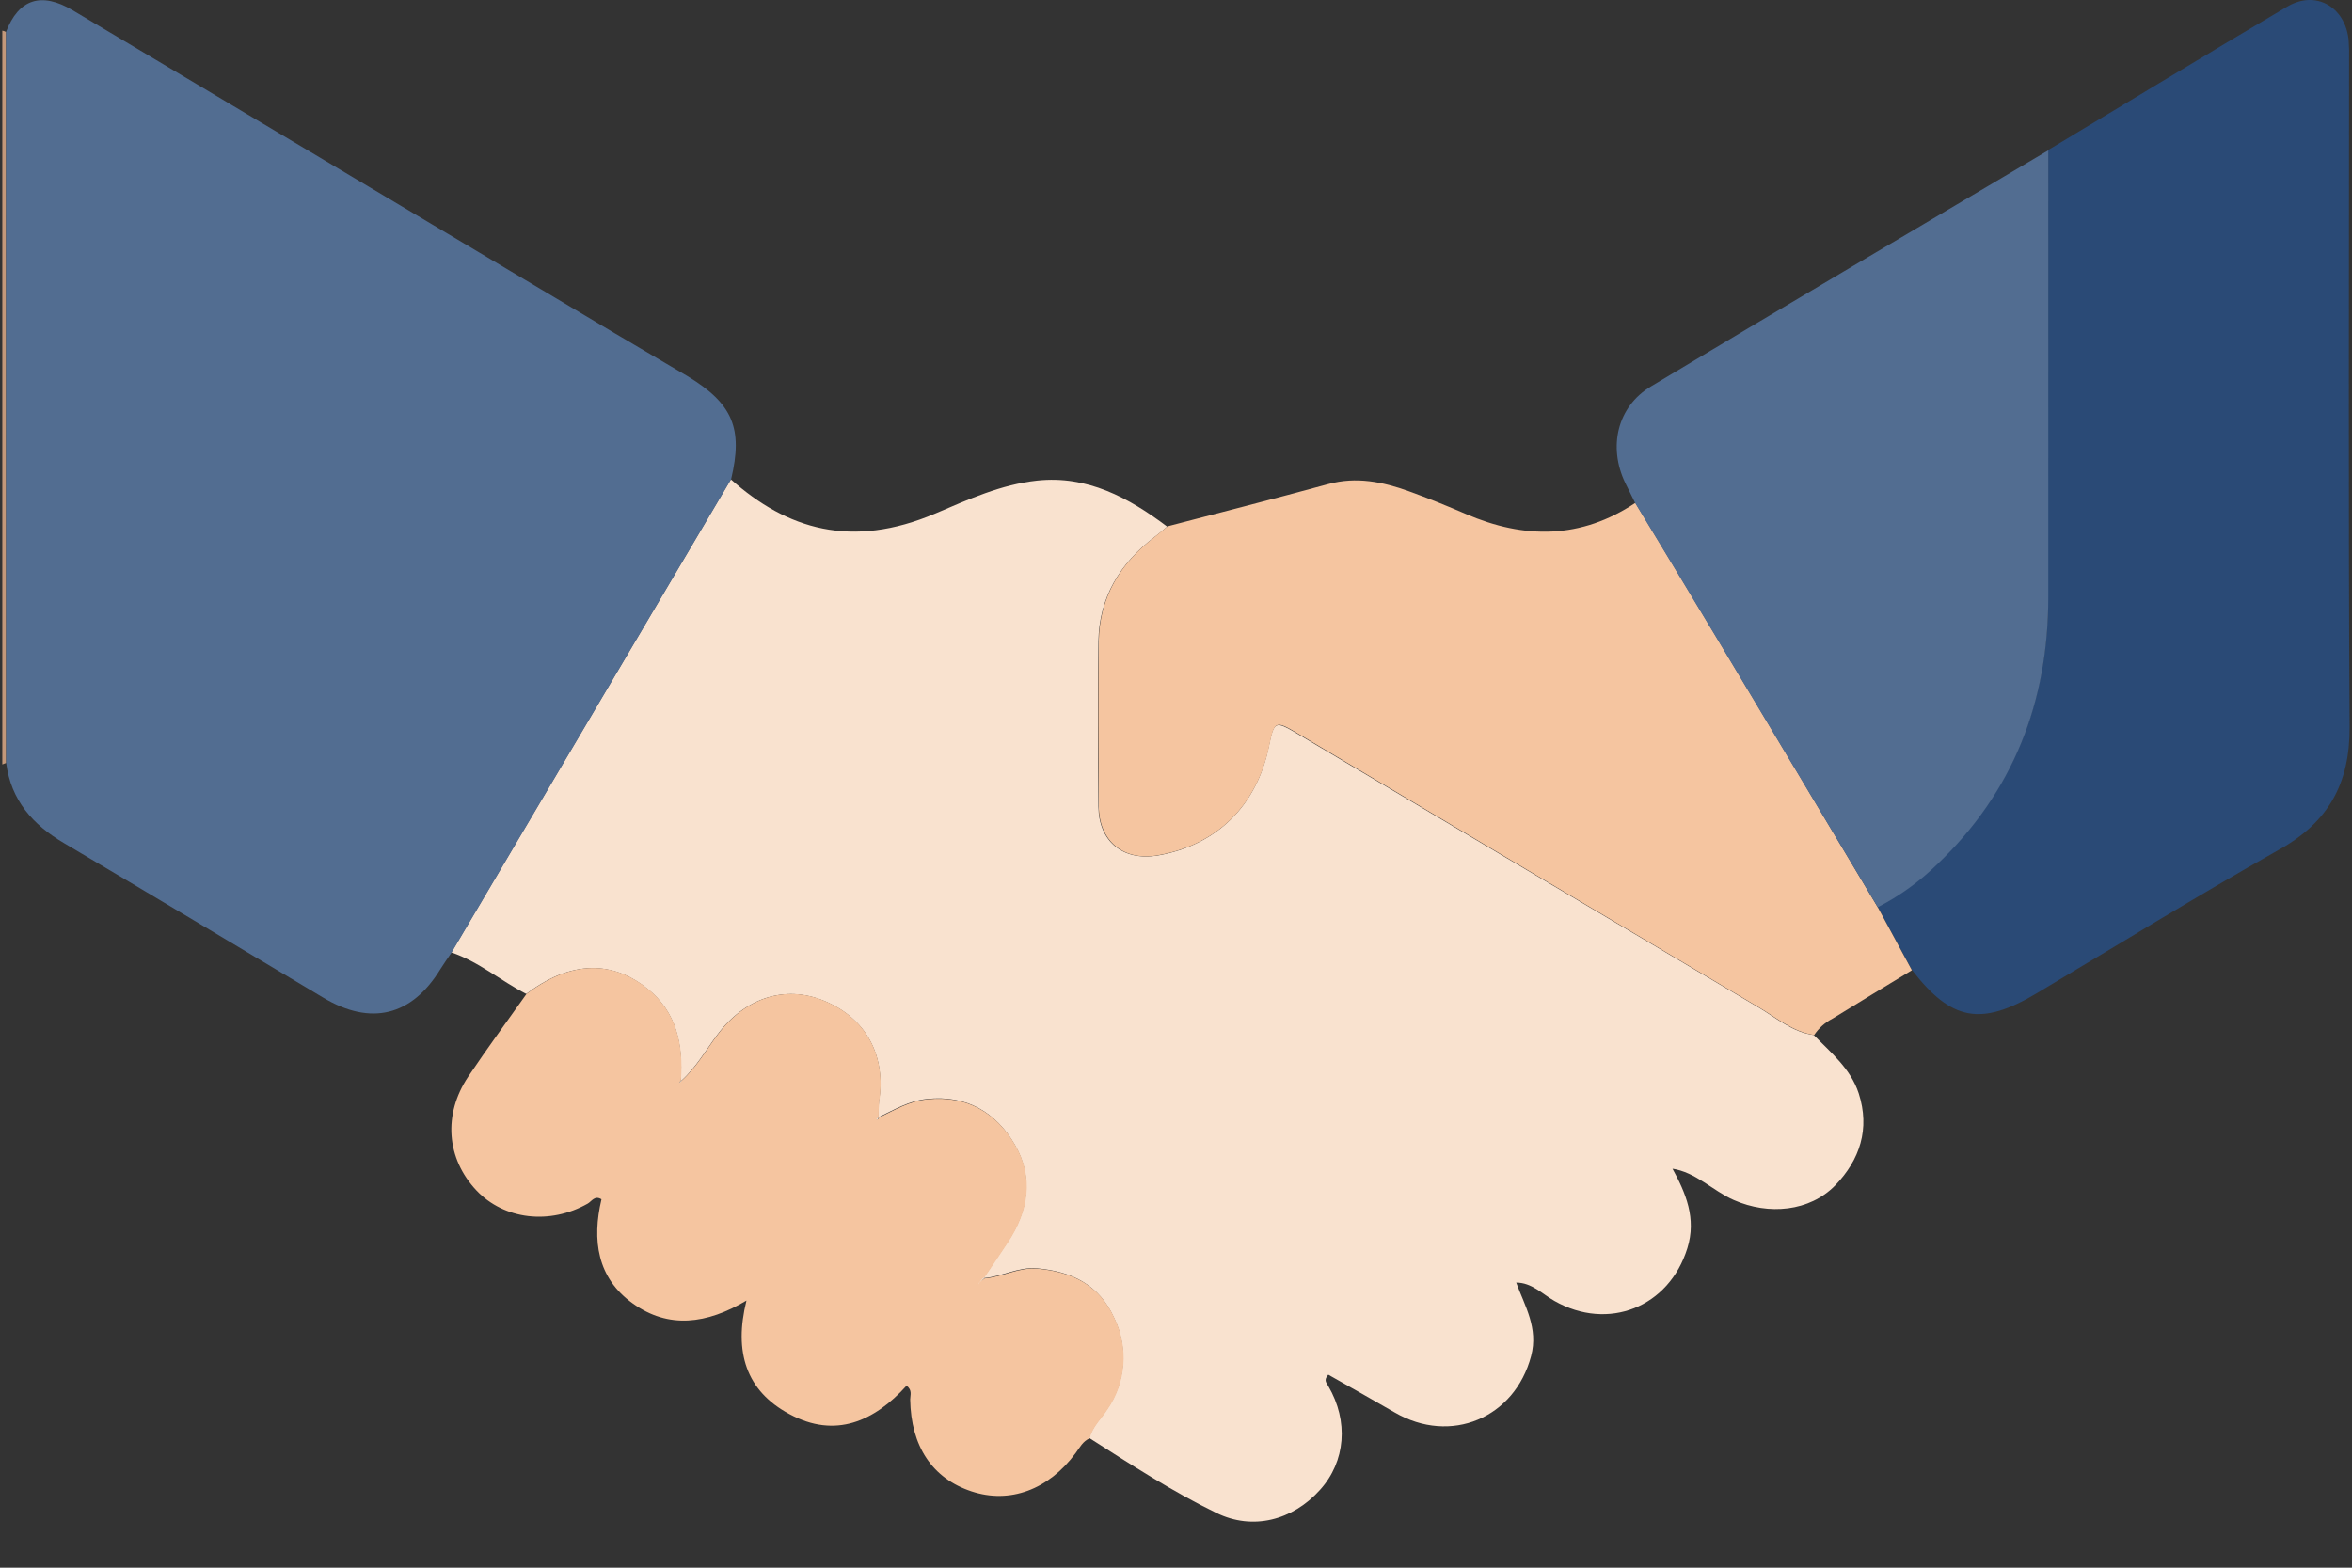 <?xml version="1.0" encoding="UTF-8"?>
<svg xmlns="http://www.w3.org/2000/svg" width="48" height="32" viewBox="0 0 48 32" fill="none">
  <rect x="0" y="0" width="48" height="32" fill="#333333" stroke="none"/>
  <path d="M0.124 15.574L0.047 15.604V0.626C0.073 0.63 0.099 0.639 0.122 0.653C0.124 5.626 0.124 10.599 0.124 15.574Z" fill="#C3987A"></path>
  <path d="M34.125 23.842C34.405 24.353 34.625 24.871 34.436 25.478C34.061 26.685 32.82 27.178 31.724 26.555C31.474 26.413 31.261 26.18 30.941 26.18L30.902 26.157L30.942 26.179C31.121 26.663 31.398 27.11 31.247 27.68C30.912 28.945 29.607 29.497 28.461 28.83C28.01 28.568 27.555 28.314 27.108 28.06C27.003 28.174 27.076 28.231 27.108 28.293C27.527 29.009 27.462 29.833 26.939 30.411C26.378 31.037 25.563 31.243 24.828 30.884C23.922 30.444 23.076 29.893 22.229 29.352C22.288 29.118 22.467 28.956 22.593 28.762C22.78 28.492 22.892 28.177 22.916 27.849C22.941 27.522 22.878 27.193 22.734 26.898C22.434 26.23 21.879 25.955 21.174 25.89C20.783 25.853 20.451 26.06 20.081 26.089L20.073 26.081C20.237 25.831 20.402 25.593 20.565 25.348C20.983 24.715 21.094 24.032 20.71 23.367C20.326 22.703 19.725 22.348 18.919 22.432C18.552 22.469 18.245 22.654 17.925 22.807C17.923 22.698 17.927 22.59 17.938 22.482C18.088 21.546 17.671 20.778 16.811 20.427C16.017 20.102 15.201 20.369 14.642 21.118C14.403 21.438 14.204 21.794 13.9 22.065L13.891 22.055C13.944 21.326 13.809 20.657 13.207 20.178C12.628 19.713 11.792 19.495 10.74 20.288C10.221 20.023 9.773 19.63 9.211 19.441C11.113 16.222 13.014 13.003 14.915 9.784C16.061 10.805 17.38 11.209 19.09 10.481C19.762 10.194 20.436 9.888 21.167 9.81C22.188 9.701 23.035 10.157 23.82 10.749C23.739 10.817 23.659 10.89 23.57 10.955C22.861 11.493 22.43 12.19 22.417 13.094C22.4 14.22 22.407 15.347 22.417 16.462C22.423 17.176 22.917 17.58 23.625 17.463C24.826 17.256 25.649 16.448 25.895 15.234C26 14.72 26.02 14.708 26.462 14.969C29.605 16.837 32.751 18.704 35.898 20.569C36.254 20.78 36.582 21.069 37.015 21.127C37.366 21.488 37.766 21.81 37.933 22.318C38.167 23.043 37.956 23.675 37.455 24.194C36.932 24.732 36.094 24.808 35.385 24.496C34.949 24.305 34.611 23.924 34.116 23.853L34.078 23.83L34.125 23.842Z" fill="#F9E2CF"></path>
  <path d="M14.921 9.782C13.021 13.002 11.12 16.221 9.218 19.44C9.14 19.555 9.059 19.667 8.986 19.785C8.402 20.738 7.57 20.944 6.601 20.367C4.837 19.315 3.076 18.256 1.308 17.211C0.67 16.836 0.224 16.336 0.126 15.574C0.125 10.599 0.124 5.625 0.123 0.651C0.38 -0.018 0.84 -0.173 1.484 0.21C5.172 2.406 8.858 4.603 12.544 6.801C13.045 7.095 13.536 7.385 14.029 7.677C14.955 8.24 15.168 8.743 14.921 9.782Z" fill="#526D91"></path>
  <path d="M41.8 3.062C43.427 2.084 45.053 1.096 46.68 0.134C47.258 -0.207 47.857 0.134 47.931 0.812C47.941 0.952 47.944 1.092 47.94 1.232C47.94 5.767 47.923 10.304 47.951 14.841C47.957 15.993 47.52 16.781 46.513 17.343C44.846 18.284 43.217 19.291 41.571 20.272C40.428 20.954 39.82 20.84 39.015 19.793C38.782 19.363 38.55 18.934 38.318 18.505C38.761 18.278 39.166 17.985 39.522 17.638C41.086 16.152 41.799 14.31 41.798 12.172C41.799 9.138 41.799 6.101 41.8 3.062Z" fill="#2A4A76"></path>
  <path d="M38.321 18.517C38.552 18.947 38.784 19.376 39.018 19.805C38.477 20.134 37.937 20.46 37.399 20.792C37.247 20.87 37.118 20.985 37.024 21.127C36.591 21.064 36.263 20.781 35.906 20.569C32.757 18.701 29.611 16.832 26.469 14.963C26.03 14.703 26.007 14.713 25.902 15.228C25.652 16.442 24.834 17.25 23.633 17.458C22.93 17.583 22.43 17.174 22.424 16.457C22.417 15.331 22.41 14.205 22.424 13.089C22.438 12.184 22.868 11.487 23.578 10.949C23.663 10.884 23.743 10.812 23.828 10.743C24.923 10.457 26.019 10.178 27.11 9.88C27.679 9.725 28.218 9.835 28.749 10.026C29.143 10.168 29.532 10.326 29.917 10.492C31.111 11.007 32.267 11.005 33.375 10.264C33.922 11.17 34.471 12.073 35.014 12.98C36.119 14.824 37.221 16.67 38.321 18.517Z" fill="#F5C5A0"></path>
  <path d="M38.321 18.518C37.219 16.675 36.117 14.833 35.013 12.991C34.47 12.084 33.921 11.18 33.374 10.274C33.306 10.137 33.236 9.998 33.169 9.859C32.816 9.127 33.001 8.303 33.693 7.887C36.388 6.267 39.098 4.673 41.802 3.069C41.802 6.109 41.802 9.147 41.802 12.185C41.802 14.323 41.09 16.165 39.526 17.651C39.17 17.998 38.764 18.291 38.321 18.518Z" fill="#526D91"></path>
  <path d="M10.746 20.287C11.798 19.494 12.634 19.711 13.213 20.177C13.815 20.661 13.95 21.329 13.897 22.053L13.857 22.105L13.906 22.063C14.21 21.792 14.407 21.438 14.648 21.116C15.207 20.366 16.024 20.1 16.817 20.426C17.672 20.776 18.089 21.544 17.944 22.48C17.933 22.588 17.929 22.697 17.931 22.805L17.889 22.849C17.897 22.849 17.911 22.849 17.917 22.849C17.924 22.838 17.93 22.826 17.935 22.814C18.255 22.659 18.56 22.474 18.928 22.439C19.735 22.355 20.336 22.713 20.72 23.375C21.104 24.036 20.992 24.722 20.575 25.355C20.412 25.605 20.247 25.844 20.083 26.088L19.995 26.187L19.975 26.223L19.99 26.182L20.09 26.096C20.466 26.067 20.792 25.86 21.184 25.897C21.888 25.962 22.444 26.237 22.744 26.905C22.888 27.201 22.951 27.529 22.926 27.856C22.901 28.184 22.79 28.499 22.603 28.769C22.478 28.963 22.297 29.125 22.239 29.359C22.1 29.417 22.036 29.546 21.953 29.659C21.399 30.41 20.607 30.701 19.826 30.442C19.024 30.176 18.59 29.519 18.575 28.565C18.575 28.48 18.624 28.38 18.502 28.284C17.842 29.013 17.049 29.371 16.109 28.864C15.226 28.389 14.973 27.598 15.234 26.547C14.422 27.03 13.646 27.129 12.915 26.607C12.185 26.086 12.079 25.31 12.275 24.48C12.138 24.394 12.076 24.52 11.996 24.567C11.221 25.007 10.288 24.898 9.722 24.298C9.112 23.65 9.038 22.751 9.555 21.977C9.945 21.395 10.35 20.846 10.746 20.287Z" fill="#F5C5A0"></path>
  <path d="M34.123 23.841L34.084 23.82L34.121 23.843L34.123 23.841Z" fill="#FEFEFE"></path>
  <path d="M30.94 26.181L30.9 26.16L30.939 26.183L30.94 26.181Z" fill="#FEFEFE"></path>
  <path d="M13.906 22.069L13.857 22.11L13.898 22.059L13.906 22.069Z" fill="#F5EAE2"></path>
  <path d="M17.929 22.814C17.924 22.826 17.919 22.838 17.911 22.849C17.911 22.849 17.892 22.849 17.883 22.849L17.925 22.805L17.929 22.814Z" fill="#F5EAE2"></path>
  <path d="M20.086 26.093L19.986 26.179L20.074 26.081L20.086 26.093Z" fill="#F5EAE2"></path>
  <path d="M19.986 26.179L19.971 26.22L19.991 26.184L19.986 26.179Z" fill="#F5EAE2"></path>
</svg>
